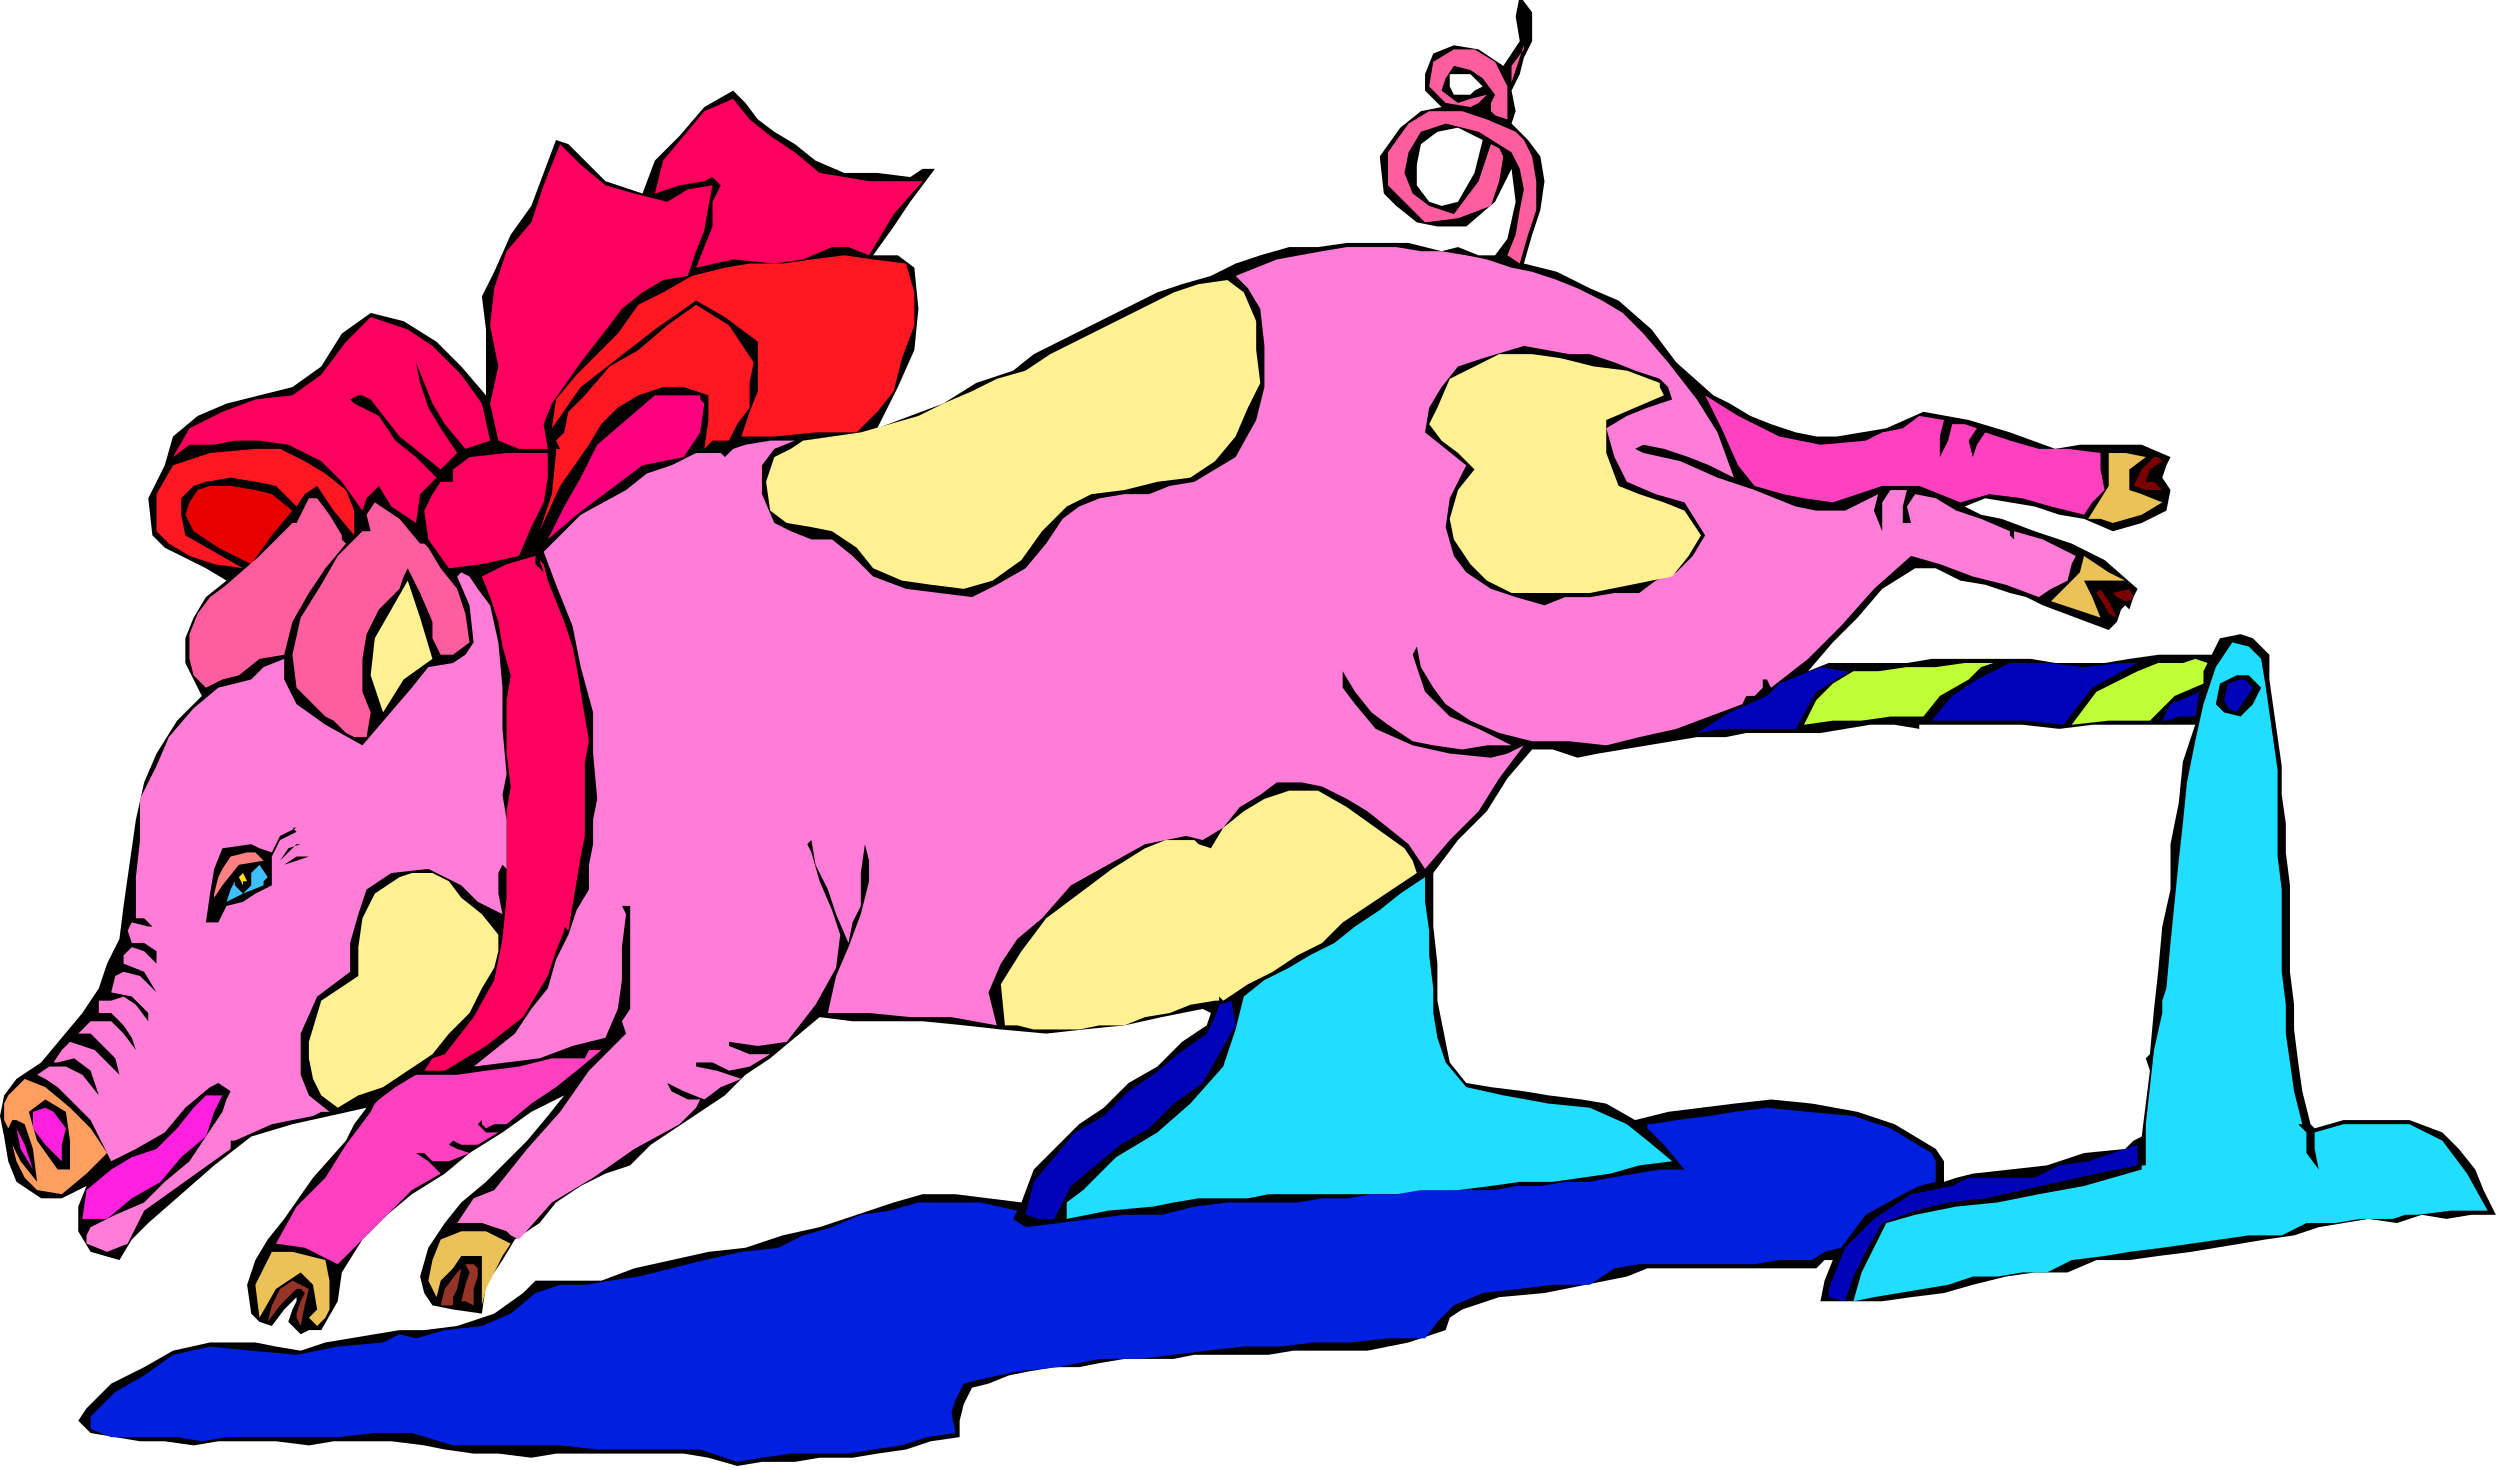 <svg xmlns="http://www.w3.org/2000/svg" fill-rule="evenodd" height="57.663" preserveAspectRatio="none" stroke-linecap="round" viewBox="0 0 607 357" width="98.059"><style>.brush1{fill:#000}.pen1{stroke:none}.brush2{fill:#ff5e9e}.brush3{fill:#ff005e}.brush4{fill:#ff7dd6}.brush5{fill:#ff1721}.brush6{fill:#fff091}.brush8{fill:#ff40bf}.brush9{fill:#ebc257}.brush10{fill:#7a0000}.brush12{fill:#1fdeff}.brush14{fill:#0003b8}.brush19{fill:#ff1fde}</style><path class="pen1 brush1" d="m372 10-2 4-1 4-2 4 1 5-1 3 2 2 2 2 3 4 1 6-1 7-2 6-2 7 8 2 8 4 7 3 8 7 6 8 9 8 4 2 5 3 5 2 6 2 5 1h5l6-1 6-1 9-4 11 2 10 3 11 4 6-1h15l7 3-1 2-1 3 2 3-1 5-6 3-7 2-7-3-6-1-6-2-6-1-6-1-5 2 4 2 5 1 8 3 9 3 8 4 8 7-1 2-1 3-1-1-1 1-1 3-2 2-8-3-8-3-4-2-4-1-6-2-6-1-6-3h-5l-8 5-6 7-6 6-6 7 5-2h19l6-1h24l6 1h12l6-1 7-1h13l2-4 5-1 3 1 4 4v6l1 7 1 7 1 7v7l1 7v7l1 8v21l1 8v6l1 8 1 7 2 8 1 1 7-2h16l8 3 4 4 4 5 2 5 3 6h-6l-6 1-6-1-6 2-7-1-6 1-6 1-6 2-7 1-6 1-6 1-6 1-8 1-7 1h-8l-7 3h-8l-7 1-8 2-7 2-8 1-7 1h-15l1-5 2-5h-2l-2 2h-41l-5 2-10 2-10 2-11 1-9 3-3 2-1 3-9 3-10 2h-18l-6 1h-18l-5 1h-12l-6 1-5 1h-6l-6 1-5 1-5 2-4 1-2 4-1 4v4l-7 1-6 2-7 1-6 1h-8l-6 1h-8l-6 1-7-2-6-1h-31l-6 1-8-1h-6l-7-1-5-1-8-1H81l-6 1-8-1H53l-6 1-7-1h-6l-6-1-6-1-3-3 2-3 6-6 8-4 7-4 9-2h11l5 1 6 1 6-2 6-1 6-1 6-1h6l8-1 9-3 7-5 3-3h16l8-3 9-2 9-2 9-1 9-3 9-2 9-3 9-3 7-2h8l8 1 8 1 3-8 5-5 6-6 6-4 6-6 7-4 6-6 6-4 1-3-2-1-10 2-9 2-10 1-9 1-11-1-9-1-10-1h-17l-8-1-6 5-6 5-6 4-5 5-6 4-6 4-6 4-5 5-6 2-6 3-6 4-4 5-6 4-3 5-4 6-1 7-7-1-5-1-2-3-1-4 2-7 4-6 4-5 6-5 5-5 5-5 5-6 4-5-8 4-7 5-8 5-6 5-8 5-6 5-6 6-5 8-1 7-4 7h-3l-2 1-3-3 1-3 1-2v-1l-3 3-3 4-3-1-2-2-1-7 2-6 3-5 4-5 7-10 8-9 2-4 3-4-9 2-9 2-10 3-9 7-8 7-8 7-4 4-3 5-7-2-3-5v-6l2-5-6 3h-5l-6-4-2-5-1-6-1-5 1-5 3-4 6-4 5-6 5-6 4-6 2-6 3-6 1-8 1-7 1-7 1-7 2-9 3-7 5-8 6-6-2-4-2-4v-6l2-5 3-5 5-4-5-3-4-2-6-3-3-3-1-9 4-8 2-7 6-5 7-3 8-2 8-2 7-5 5-8 7-5 8 2 8 5 6 6 6 7V80l-1-8 3-6 4-9 5-7 3-8 3-8 3 1 3 3 6 6 9 3 3-8 6-6 6-7 7-4 3 3 3 4 4 3 5 3 5 4 7 3h8l8 1 3-2h3l-3 4-3 4-4 6-5 7h6l4 3 1 10-1 10-4 9-5 10 8-3 8-3 8-5 9-3 5-4 6-3 6-3 6-3 6-3 6-3 6-2 7-2 6-3 6-2 7-2h7l7-1h15l8 2 4-1 5 2h4l3-4 2-9-1-8-4 8-7 6h-7l-5-1-5-4-3-3-1-9 5-7 5-4 5-1-4-4v-4l2-5 5-2 6 1 6 4 2-3 2-3-1-6 1-5 3 4v7zm161 166h-25l-8 1-9-1h-25v1l-6-1h-6l-6 1-6 1h-18l-5 1h-7l-6 1-6 1-6 1-6 1-5 1-6-2h-5l-6 7-5 8-7 7-6 8v13l1 9v9l2 10 1 5 4 5 6 1 8 1 6 1 8 1 6 1 7 4 8-2 8-1 8-1 9-1 10 1 11 2 9 3 10 6 2 3v5l3-1 4-1 9-1 9-1 9-3 10-1 2-2 2-1 1-8 1-8-1-3 1-1 1-11 1-9 1-11 2-9v-11l2-10 1-10 3-9zM360 34l-6-3-5 1-4 3-1 5v5l3 4 3 1 4-1 4-7 2-8zm0-13-3-3h-5v3l1 2h4l1-1 2-1z"/><path class="pen1 brush2" d="M367 20v-4l3-4V2v9l-3 9zm-4-5 3 6v8l-3-1-1-1v-2l1-2-3-4-3-2-4-1-2 3-1 3 4 3 3-1 4-1-2 2-2 1-6-1-4-4 1-6 5-3h5l5 3z"/><path class="pen1 brush3" d="m199 42 6 1 6 1h13l-7 8-6 10-5-2h-4l-7 3-7 1-10-1-9 2 2-5 2-5v-6l2-4-2-2-2 1-6 1-6 2 2-8 5-6 5-6 7-3 4 5 5 4 6 4 6 5z"/><path class="pen1 brush2" d="m372 38 1 6v7l-2 6-2 7-3-2 2-5 1-6 1-5-1-5-2-4-8-5-8-2-6 2-3 5-1 5 2 5 4 3 6 2 6-8 3-9 2 1 1 2-1 6-2 6-8 3-8 1-5-5-4-4v-8l5-7 5-3h8l6 2 7 3 2 2 2 4z"/><path class="pen1 brush3" d="m162 49 5-3 6-1-1 5-1 6-2 5-2 6-6 1-5 3-5 4-3 4-7 9-7 10-2 5 1 6h-7l-5-2-2-9 2-9-2-10 1-9 3-9 6-7 3-9 4-10 5 5 6 5 7 2 8 2z"/><path class="pen1 brush4" d="m399 81 6 7 7 9 5 8 4 11-6-3-5-2-6-2-5-1-2 1 2 1 9 2 9 4 9 3 10 4 5 1h7l4-2 4-2-1 4 2 5v-7l2-3h4l-1 4v4h2l-1-4 2-3 5 1 5 3 6 2 7 3v1l1 1v-2l7 2 8 4-1 2-1 4-4 2-3 2-8-3-8-2-8-3-7-2-9 8-8 9-8 8-9 7-1-2h-1v2l-2 2h-2l-1 2-8 3-8 3-9 2-8 2-9-1h-9l-8-2-7-3-6-4-3-4-3-5-1-5-1 2 1 3 2 6 6 6 7 3 8 4h-6l-6 1-7-1-5-1-6-4-4-3-4-5-3-5v4l3 4 5 6 9 4 9 2 10 1 4-1 4-2-6 8-5 8-7 7-6 7-4-6-5-4-5-4-5-3-6-3-5-1h-6l-4 3-5 3-4 5-5 3-4-1-10 2-9 5-9 5-7 8-6 5-4 6-3 7 2 8-11-2h-10l-10-1h-10l2-9 3-7 3-8 2-8v-5l-1-4-1 7v8l-2 4-1 5-3-7-2-6-3-6-1-6-1 1 1 2 2 7 3 7 2 6-1 8-5 9-7 9-7 1-7-1v1l5 2h5l-5 3-5 1-4-2h-4v1l5 1 6 2-5 2-4 3-5-2-4-2 1 2 4 2h3l-1 2-2 2-2 2-11 6-10 7-10 6-8 9-2-1-1-1-6-2h-6l4-6 5-2 8-10 8-9 7-10 9-9-1-3 2-3v-25h-2l1 2-1 8v8l-1 7-3 7-8 2-8 3-8 1-8 1 5-4 5-4 4-6 4-5 2-7 3-6 2-6 3-5v-6l1-5v-6l1-5-1-11v-10l-3-11-2-10-4-10-3-8 9-9 11-6 5-4 6-2 6-3h6l1 1 2-2 3-1 6-1h6l-5 2-3 4v7l3 7 4 2 5 2h5l5 4 5 5 8 3 8 1 8 1 6-3 7-4 5-6 4-6 4-3 5-2 6-1h6l5-2 6-1 5-3 5-3 5-9 2-8V84l-1-9-3-5-3-3 10-4 11-2 6-1h12l6 1h5l6 1 5 1 6 2 5 1 6 2 5 2 6 3 5 3 5 5z"/><path class="pen1 brush5" d="m220 64 2 7v8l-3 8-2 8-4 5-5 5h-10l-10 1h-8l2-6 2-5V83l-8-6-7-4-10 7-9 7-9 7-7 10 1-7 5-6 5-5 5-5 5-7 6-3 7-4 8-2 6-1h8l7-1 8-1 7 1 8 1z"/><path class="pen1 brush6" d="m306 93-3 6-3 7-5 6-6 4-8 1-8 2-8 1-6 3-6 6-5 7-7 5-7 2-8-1-7-1-7-3-4-5-6-4-5-1-6-1-4-3-1-7 2-6 4-2 3-2 7-1 7-1 7-2 7-2 6-3 7-3 6-3 7-2 6-4 6-3 6-3 6-3 6-3 6-3 6-2 7-1 4 3 3 7v7l1 8z"/><path class="pen1 brush5" d="m183 88-1 5v6l-3 4-2 4h-4l-2 2 1-7v-6l-6-2h-5l-6 2-5 3-4 4-3 5-7 10-5 11 3-9 1-10v-1h1l-1-2 2-2 1-5 4-4 6-7 7-4 7-6 7-5 8 5 6 9z"/><path class="pen1 brush3" d="m119 107-3 1-3 1-5-6-3-5-2-5-2-5 1 5 2 6 3 5 4 6-2 2-2 2-10-8-7-9-2-1h-1l-2 1 1 1 6 3 4 6 5 4 5 5-4 4-1 7-6-4-3-5-3 3-1 3-5-7-5-5-8-4-7-1h-6l-5 1h-6l-4 3 4-7 8-4 8-3 9-1 7-5 6-8 6-6 9 3 6 4 7 7 5 7 2 9z"/><path class="pen1 brush1" d="m403 92 2 2 1 3-6 2-5 2-5 3 2 7 3 6 7 3 7 2 5 8-3 5-4 4-5 2-4 3h-6l-6 1h-6l-5 2-7-2-6-2-6-4-3-4-2-7 1-7 2-4 2-4-5-4-5-4 1-6 3-5 4-5 6-2 10-3 11 2h5l6 2 5 2 6 2z"/><path class="pen1 brush6" d="M403 93v1l1 2-7 3-7 3v8l3 8 5 2 6 2 5 2 4 6-3 5-4 5-10 2-10 2h-19l-6-3-4-4-4-6-1-5 2-7 4-5-4-4-4-3-3-4 2-4 3-7 6-3 6-3h8l7 1 8 2 8 1 8 3z"/><path class="pen1" style="fill:#ff0080" d="m171 98-1 7-4 6-10 2-8 6-8 6-7 6 4-8 4-7 4-8 7-6 7-6h11v1l1 1z"/><path class="pen1 brush8" d="m432 106 10 2 11-1 4-2 5-1 4-3 6 1-1 4v5l2-4 1-4h3l3 1-2 3 1 4 1-3 2-3 6 2 7 2h7l8 1v4l1 5-3 3-2 3-8-2-7-2-8-1-7 2-10-4h-9l-6 2-6 2-7-1-5-1-7-2-4-5-4-9-4-8 8 5 10 5z"/><path class="pen1 brush5" d="m84 119 2 5v6l-5-6-4-6-3 2-2 3-5-5-5-1-6-1-6 1-3 1-3 3v4l1 5 7 4 7 4-7-1-6-2-5-3-3-3v-9l4-7 9-3 11-1h6l6 3 5 3 5 4z"/><path class="pen1 brush3" d="M133 110v6l-1 6-3 6-3 7-9 2-8 1-5-7-1-7 2-4 2-3h3v-3l4-3 9-1h10z"/><path class="pen1 brush9" d="m521 111-4 3v5l3 1 5 2-5 3-7 2-3-1h-3l5-8v-8h4l5 1z"/><path class="pen1 brush10" d="m525 112-3 2-1 3h2l2 2h-4l-3-1 2-4 3-3h1l1 1z"/><path class="pen1" style="fill:#e60000" d="m71 124-5 6-5 7-8-4-6-4-2-4 1-3 2-3 3-1h5l6 1 4 1 5 4z"/><path class="pen1 brush2" d="M83 130v1l1 1-5 6-4 6-4 7-2 8-6 1-5 4-4 1-4 2-3-3-1-4v-6l2-5 3-4 4-3 8-7 7-7 1-1h1l1-2 1-2 1-2h2l3 4 3 5z"/><path class="pen1 brush2" d="M102 132h1l1 1 3 5 4 5 2 6 1 7-4 3h-3l-2-4v-4l-3-7-3-6-1 2-1 3-5 5-3 6-1 6v8l2 5-1 6h-3l-2-1-3-3-2-1-7-7-1-8 2-9 5-8 4-7 6-6h2l-1-4 2-3 6 4 5 6z"/><path class="pen1 brush3" d="m132 139-1-3 1 1 1 4 2 5 2 5 2 6 1 5 1 6 1 6 1 6-1 5v18l-1 5-1 6-1 6-1 6-1-1v1l-2 5-2 6-3 5-3 5-9 7-10 6h-5l2-3 3-1 7-9 5-9 2-10 1-10v-21l1-6-1-8v-13l1-6-2-7-1-6-2-6-2-5 6-3 7-2v2l2 2z"/><path class="pen1 brush9" d="M516 141h-10l2 4 2 5-6-2-6-2 3-3 4-4 1-4 3 2 3 2 4 2z"/><path class="pen1 brush4" d="m119 147 2 9 1 11v10l1 11-1 5 1 6v12l-1-1-1 2v5l1 5-6-3-4-4-8-4-9 1-6 4-2 6-2 7v7l-8 6-4 9v10l2 5 5 4h-2l-2 1-10 2-9 4h-1v2l-7 5-7 5-7 5-4 8-5 2-5-2v-2l1-2 6-3 7-3 5-5 6-5 4-6 4-6 1-3 1-2-3-2-2 1-6 5-5 6-7 4-6 3-5-10-8-8-3-2-2-1 3-2h4l4 2 4 5-1-3-1-3-4-3-4 1h-1l2-3 2-2 6 2 5 5 1 1-1-4-3-3-3-3h-3l3-3h5l3 3 3 4-1-3-2-3-3-3h-3v-3h3l3-1 3 2 3 4v-2l-4-4-5-1 1-4 2-1 4 1 4 4-3-5-5-2v-2l2-2 3 1 3 3v-3l-3-2h-3l-1-3 1-2 4 1h1l-2-2h-2v-10l1-9v-10l4-8 3-7 6-7 6-5 8-2 3-3 5-2v5l3 6 7 5 9 5 6-7 6-7 4-5 6-1 3-2 2-3-1-9-3-7 1-1 2 1 2 3 3 4z"/><path class="pen1 brush6" d="m105 160-7 5-5 8-3-9 1-9 4-7 4-7 3 9 3 10z"/><path class="pen1 brush10" d="m514 150-2-1-1-2-2-3 1-1 2 3 2 4zm4-5-1 1h-1l-2-1-1-1 4-1 1 2z"/><path class="pen1 brush12" d="m549 160 1 6 1 7 1 7 1 7v21l1 8v20l1 8v7l1 7 1 7 2 8h-1l1 1 1 1v5l3 4-1-5v-4l7-2h16l8 4 6 8 5 9h-9l-8 1h-3l-3 1h-8l-6 1h-7l-6 3h-8l-7 1-7 1-7 1-8 1-6 1-8 1-6 3h-6l-6 1h-6l-6 2-6 1-6 1-6 1-5 1 2-7 3-6 3-6 7-2 10-2 10-1 10-2 11-2 7-2 7-2v-1h1v-10l1-9 1-9 2-9v-3l1-3 1-11 1-10 1-10 1-9 1-10 2-10 2-9 3-9 2-3 2-3 4 1 3 3z"/><path class="pen1" d="m536 161-1 2v3l-7 3-6 6h-10l-9 1 6-8 10-5 5-2h6l3-1 3 1zm-58 4-7 4-4 5h-8l-7 1h-7l-7 1 3-6 4-4 5-3h6l7-1h7l7-1h7l-3 1-3 3z" style="fill:#bfff36"/><path class="pen1 brush14" d="m519 161-11 6-7 9-9-1h-23l5-6 6-4 8-4h9l9 1 9-1h4zm-70 2-8 5-5 9h-18l-6 1 8-5 9-4 3-3 5-2 5-2 6 1h1z"/><path class="pen1 brush1" d="m549 167-2 4-3 3-4-1-2-2 1-5 4-2h3l3 3z"/><path class="pen1 brush14" d="m547 167-2 3-2 3-2-1-1-2 1-4 3-1h1l2 2zm-14 7h-4l-3 1h-1l2-4 5-2 2-1-1 6z"/><path class="pen1 brush6" d="m295 243-6 1-5 2-6 1-5 2h-6l-5 1h-11l-4-1h-3l-1-10 5-8 6-8 8-6 8-6 8-5 5-2h7l1 1 3 1 3-5 5-4 5-3 6-2h7l7 4 7 5 7 5 2 3 1 3-6 4-6 4-6 4-5 5-6 3-6 4-6 3-6 4-1-1v1h-1z"/><path class="pen1 brush1" d="m72 202-4 2-2 4v7l-4 2-3 2-4 1-2 4h-3l1-7 1-6 2-5 7-1 2 1 3 1 2-4 4-2h-1l1 1z"/><path class="pen1 brush1" d="M73 205h-1l-2 2-2 2 2-3 3-1z"/><path class="pen1" style="fill:#ff8080" d="m64 209-6 1-4 5-2 3v-1l1-4 1-2 2-3 4-1h2l2 2z"/><path class="pen1 brush1" d="m75 208-3 1-3 1 3-2h3z"/><path class="pen1" style="fill:#40bfff" d="m64 215-5 2-4 2 1-3 1-2v1l2 2 1-1 1-1v-3l2-2 2 3-1 1v1z"/><path class="pen1" style="fill:#ffde1f" d="M60 214h-1v1l-1-2 1-1 1 2z"/><path class="pen1 brush6" d="m112 218 5 4 4 5v4l-1 4-3 5-3 6-5 5-4 5-6 4-6 4-6 2-5 3-4-3-2-4-1-5v-4l3-10 9-6v-7l1-7 3-6 6-4 3-1h5l4 2 3 4z"/><path class="pen1 brush12" d="m356 264 9 2 11 2 10 1 9 4 5 4 6 5-8 1-7 2-7 1-7 1h-8l-7 1-8 1-6 1h-40l-5 1h-12l-6 1-5 1-11 1-10 2v-4l4-3 8-8 10-6 8-7 8-9 3-9 2-8 5-4 6-3 5-3 6-3 5-4 6-4 5-4 6-4v6l1 7v6l1 8v6l1 6 2 6 5 6z"/><path class="pen1 brush14" d="m300 249-4 7-4 7-7 5-6 6-7 4-6 5-6 5-4 8h-4l-3-1 2-8 5-6 5-6 7-4 6-6 6-4 6-5 7-5 2-4 1-3 3-1 1 6z"/><path class="pen1 brush8" d="m146 255-6 5-5 4-6 4-6 5h-3l-2 1-1-1v-1l-1 1 1 1 1 1h3l-5 3h-4l-2-1-1 1 2 1 3 1-5 2h-4l-2-2h-2l3 2 3 3-7 4-6 6-6 6-6 6-8-4-7-1 5-9 7-7 5-8 6-8 1-2 1-1 4-3 5-3h10l7-1 8-1 8-2h8l1-2h3z"/><path class="pen1" style="fill:#ff9e5e" d="m26 280-5 5-6 5-6-1-3-3-2-4-1-4 2 4 4 5-1-8-2-6-2-1H3l-1 2-1-2v-4l1-2 2-2 2-2 5 2 6 5 5 5 4 6z"/><path class="pen1 brush19" d="m54 266-2 4-2 6-6 5-5 6-7 4-6 5h-6l1-7 6-5 5-3 6-2 5-5 4-5 3-3h4z"/><path class="pen1 brush1" d="m16 270 1 7v7h-3l-5-7-2-7 4-3 5 3z"/><path class="pen1" style="fill:#001fde" d="m469 280 1 2v5l-4 1-4 2-9 5-6 8-4 1-3 2h-8l-6 1h-28l-6 1-6 4h-9l-8 1-9 1-7 3-4 4-3 4h-9l-9 1h-9l-8 1h-9l-9 1-8 1-8 1h-10l-10 2-10 1-9 2-4 1-2 4-1 3 1 5-7 1-6 2-7 1-6 1h-14l-7 1-6 1-9-3h-25l-9-1h-26l-10-3h-9l-9 1H55l-6 1-6-1H27l-5-2v-3l6-6 7-4 7-5 9-2 10 1 11 1 10-2 11-1 4-2 4 1 7-2 9-1 7-3 6-5 6-2h6l6-1 7-1 8-2 8-2 9-2 9-1 6-3 7-2 7-3 7-1 7-2h15l9 2-1 2 3 2 8-1 8-1 8-1h9l8-2 8-1h17l6-1h6l6-1h6l6-1h18l5-1h6l6-1h6l5-1 6-1 6-1h6l-5-6-4-4v-1h1l6-1 8-1 6-1 8-1 10 1 11 1 9 3 10 6z"/><path class="pen1 brush19" d="m16 274-1 4v4l-4-4-3-4v-4l3-1 2 1 3 4zm-8 10-3-5-1-5 2 4 2 6z"/><path class="pen1 brush14" d="m519 283-10 2-9 2-9 2-9 2-9 1-8 2-8 3-4 7-3 6-2 6-4-1v-2l4-10 7-7 9-6 10-2 4-2h16l6-3 7-1 6-2 6-2v5z"/><path class="pen1 brush9" d="m124 302-2 3-2 4-2 4-1 4v-12h-5l-2 3-3 3-1 4-2-4 1-5 2-5 5-2h6l6 3zm-45 4 1 5v7l-1 2-2 2-2-2 2-2-1-6-3-3-6 4-4 7-1-8 4-8h5l8 2z"/><path class="pen1" d="m116 310-1 3v4l-2-1h-1l1-4 1-3-1-2h2l1 1v2zm-6 7h-3l1-4 3-4 1-1-1 5-1 2v2zm-35-4-1 4-1 5-1-2v-1l1-3 1-2-1-1h-1l-4 4-3 4 1-4 2-4 3-2 4 2z" style="fill:#943326"/></svg>

